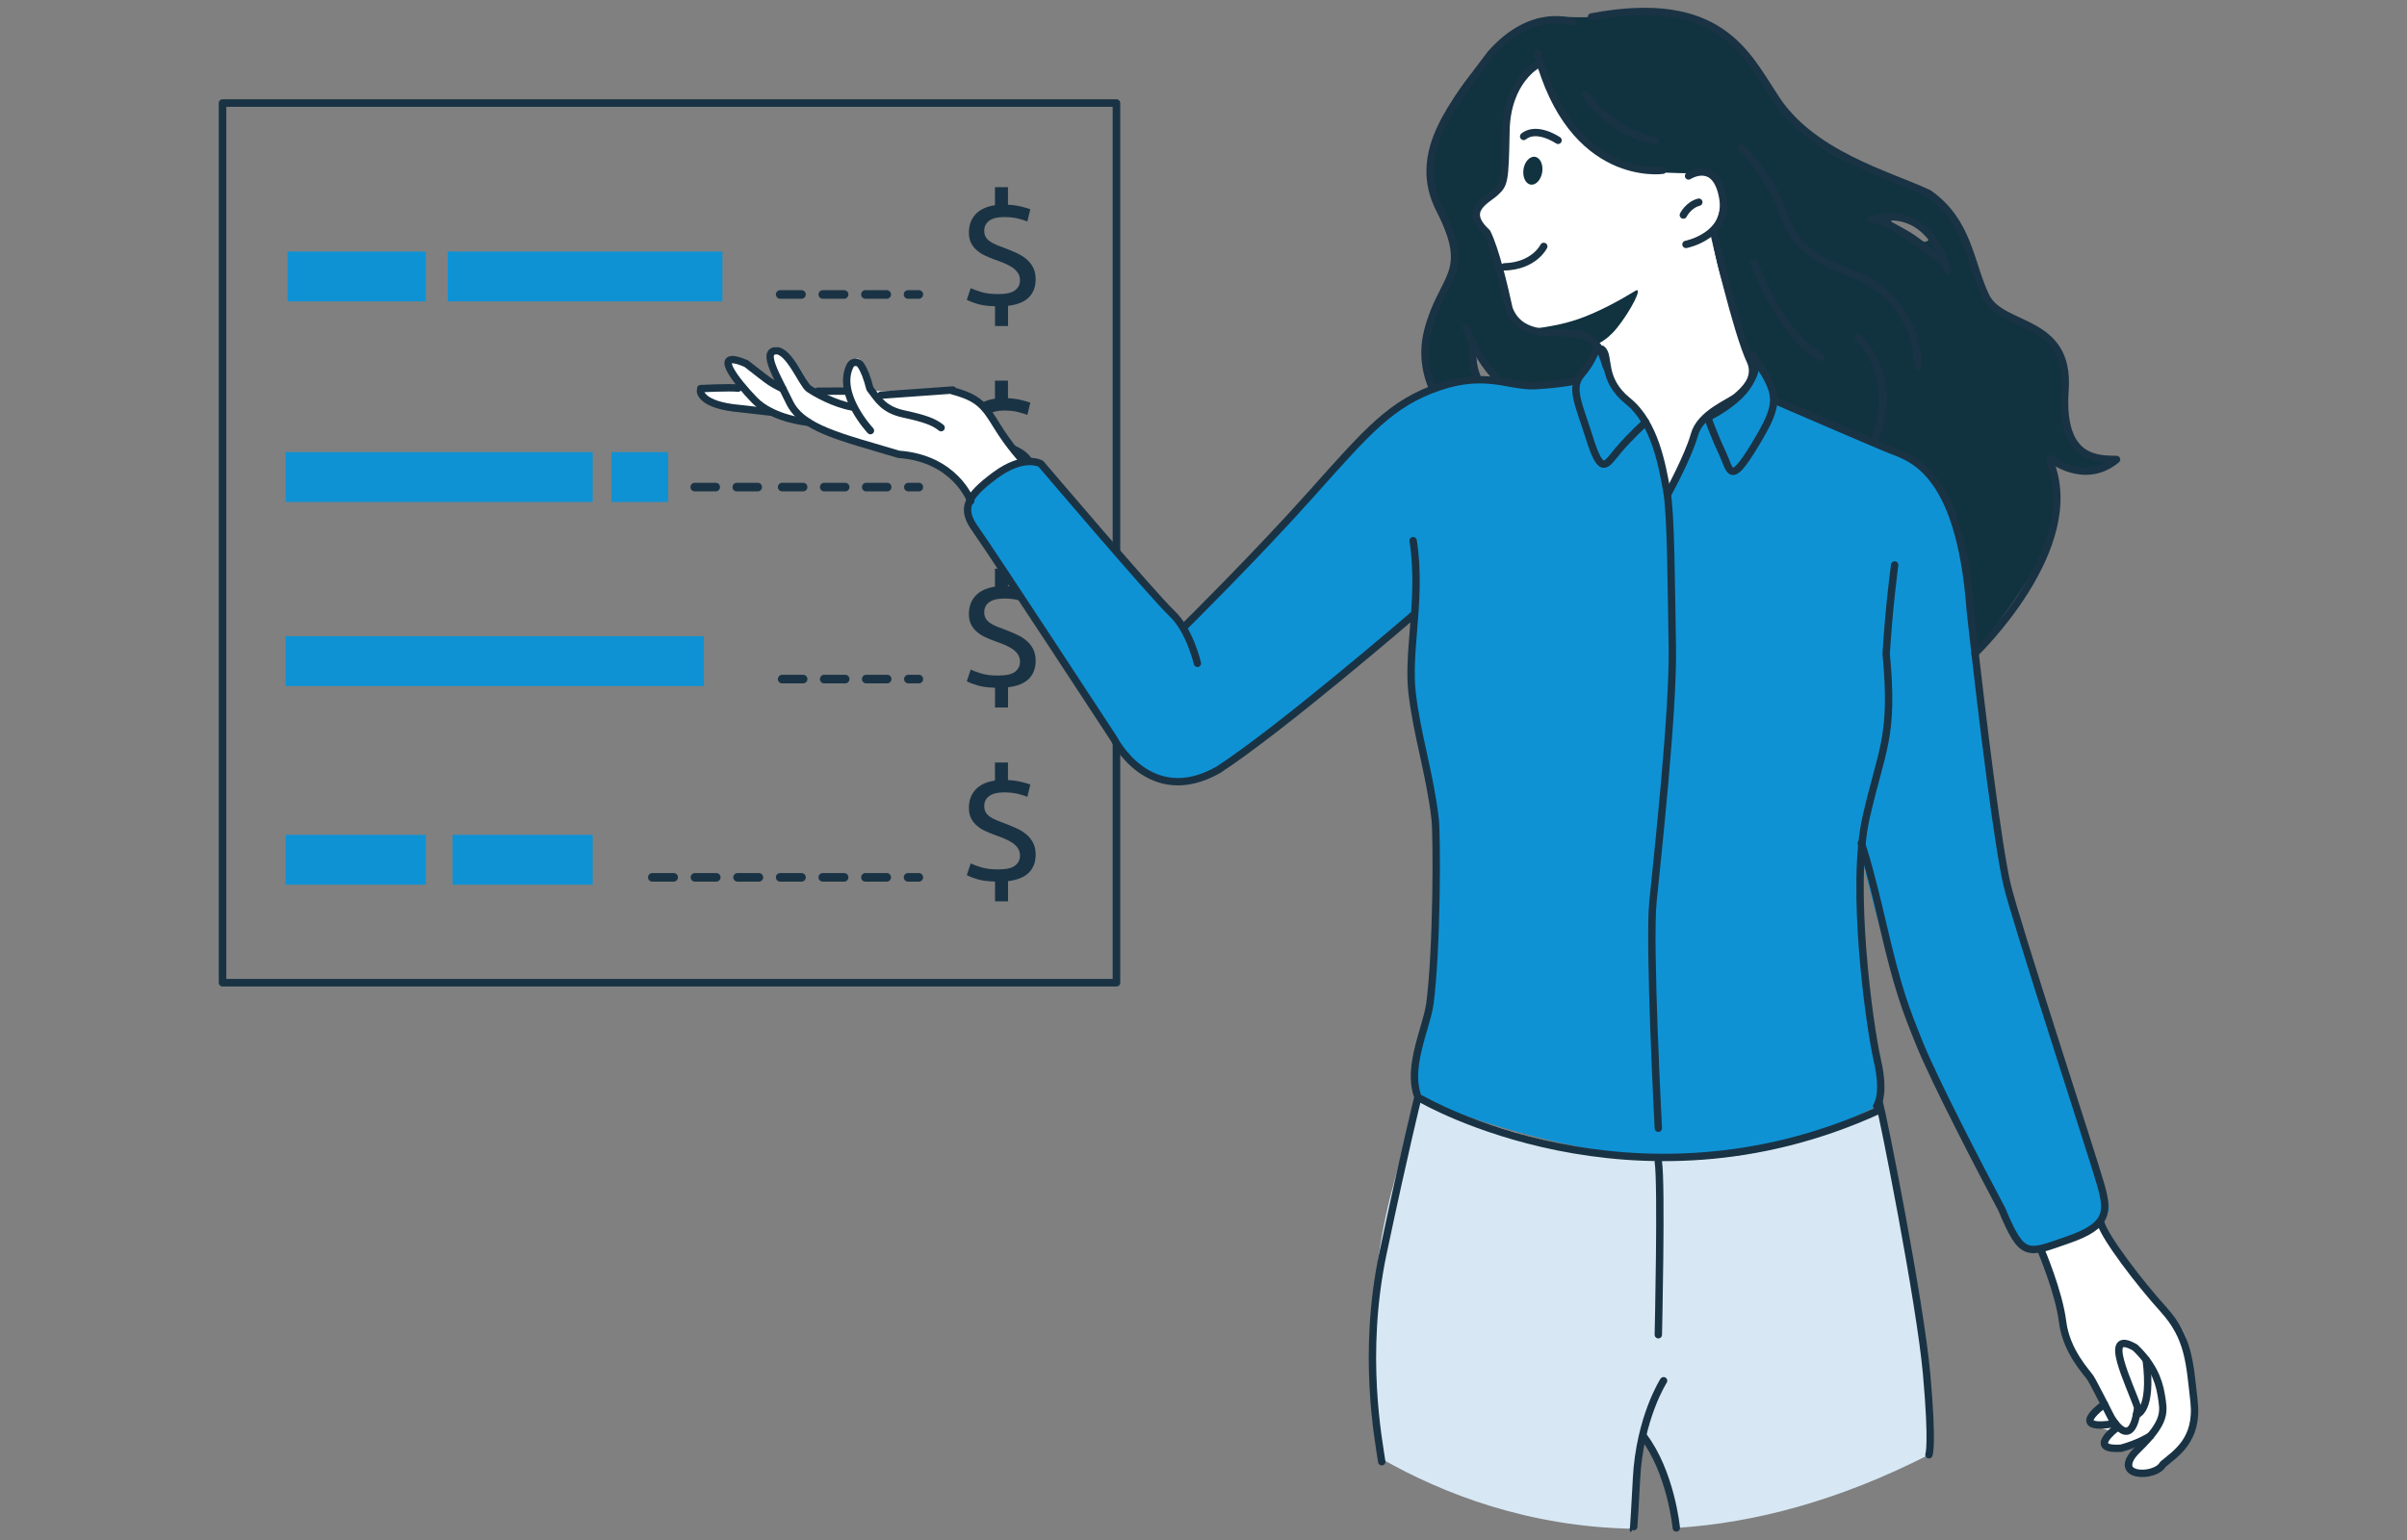 <svg width="375" height="240" viewBox="0 0 375 240" fill="none" xmlns="http://www.w3.org/2000/svg">
<rect x="0" y="0" width="375" height="240" fill="#808080" stroke="none"/>
<g clip-path="url(#clip0_203_616)">
<path d="M155.51 75.98C156.76 75.98 157.65 75.78 158.15 75.38C158.66 74.98 158.91 74.47 158.91 73.85C158.91 73.39 158.8 73 158.58 72.68C158.36 72.35 158.07 72.07 157.7 71.82C157.33 71.58 156.91 71.36 156.43 71.16C155.95 70.96 155.46 70.78 154.95 70.6C154.46 70.42 153.98 70.22 153.5 70C153.02 69.78 152.59 69.51 152.22 69.19C151.84 68.87 151.54 68.49 151.3 68.04C151.06 67.59 150.95 67.04 150.95 66.39C150.95 65.23 151.3 64.28 151.99 63.54C152.68 62.8 153.69 62.33 155.01 62.13V59.32H157.04V62.06C157.76 62.09 158.43 62.18 159.05 62.33C159.67 62.48 160.16 62.62 160.52 62.75L160.06 64.66C159.67 64.51 159.18 64.36 158.59 64.21C158 64.06 157.27 63.98 156.39 63.98C155.41 63.98 154.66 64.17 154.13 64.54C153.6 64.92 153.34 65.44 153.34 66.13C153.34 66.51 153.42 66.82 153.57 67.08C153.72 67.34 153.95 67.57 154.24 67.78C154.53 67.98 154.88 68.17 155.28 68.33C155.68 68.49 156.12 68.66 156.61 68.84C157.25 69.08 157.85 69.34 158.42 69.6C158.99 69.86 159.49 70.17 159.92 70.54C160.35 70.91 160.7 71.34 160.96 71.85C161.22 72.36 161.35 72.97 161.35 73.68C161.35 74.84 161 75.77 160.3 76.48C159.6 77.19 158.52 77.63 157.05 77.81V80.96H155.02V77.88C153.88 77.85 152.95 77.72 152.23 77.5C151.51 77.28 150.98 77.07 150.62 76.88L151.23 75.05C151.72 75.28 152.31 75.49 152.99 75.69C153.67 75.89 154.52 75.98 155.53 75.98H155.51Z" fill="#1A3344"/>
<path d="M138.15 137.4H134.83C134.46 137.4 134.16 137.1 134.16 136.73C134.16 136.36 134.46 136.06 134.83 136.06H138.15C138.52 136.06 138.82 136.36 138.82 136.73C138.82 137.1 138.52 137.4 138.15 137.4ZM131.51 137.4H128.19C127.82 137.4 127.52 137.1 127.52 136.73C127.52 136.36 127.82 136.06 128.19 136.06H131.51C131.88 136.06 132.18 136.36 132.18 136.73C132.18 137.1 131.88 137.4 131.51 137.4ZM124.87 137.4H121.55C121.18 137.4 120.88 137.1 120.88 136.73C120.88 136.36 121.18 136.06 121.55 136.06H124.87C125.24 136.06 125.54 136.36 125.54 136.73C125.54 137.1 125.24 137.4 124.87 137.4ZM118.23 137.4H114.91C114.54 137.4 114.24 137.1 114.24 136.73C114.24 136.36 114.54 136.06 114.91 136.06H118.23C118.6 136.06 118.9 136.36 118.9 136.73C118.9 137.1 118.6 137.4 118.23 137.4ZM111.59 137.4H108.27C107.9 137.4 107.6 137.1 107.6 136.73C107.6 136.36 107.9 136.06 108.27 136.06H111.59C111.96 136.06 112.26 136.36 112.26 136.73C112.26 137.1 111.96 137.4 111.59 137.4ZM104.95 137.4H101.63C101.26 137.4 100.96 137.1 100.96 136.73C100.96 136.36 101.26 136.06 101.63 136.06H104.95C105.32 136.06 105.62 136.36 105.62 136.73C105.62 137.1 105.32 137.4 104.95 137.4Z" fill="#1A3344"/>
<path d="M143.15 137.4H141.47C141.1 137.4 140.8 137.1 140.8 136.73C140.8 136.36 141.1 136.06 141.47 136.06H143.15C143.52 136.06 143.82 136.36 143.82 136.73C143.82 137.1 143.52 137.4 143.15 137.4Z" fill="#1A3344"/>
<path d="M155.51 105.28C156.76 105.28 157.65 105.08 158.15 104.68C158.66 104.28 158.91 103.77 158.91 103.15C158.91 102.69 158.8 102.3 158.58 101.98C158.36 101.65 158.07 101.37 157.7 101.12C157.33 100.88 156.91 100.66 156.43 100.46C155.95 100.26 155.46 100.08 154.95 99.9C154.46 99.72 153.98 99.52 153.5 99.3C153.02 99.08 152.59 98.81 152.22 98.49C151.84 98.17 151.54 97.79 151.3 97.34C151.06 96.89 150.95 96.34 150.95 95.69C150.95 94.53 151.3 93.58 151.99 92.84C152.68 92.1 153.69 91.63 155.01 91.43V88.62H157.04V91.36C157.76 91.39 158.43 91.48 159.05 91.63C159.67 91.78 160.16 91.92 160.52 92.05L160.06 93.96C159.67 93.81 159.18 93.66 158.59 93.51C158 93.36 157.27 93.28 156.39 93.28C155.41 93.28 154.66 93.47 154.13 93.84C153.6 94.22 153.34 94.74 153.34 95.43C153.34 95.81 153.42 96.12 153.57 96.38C153.72 96.64 153.95 96.87 154.24 97.08C154.53 97.28 154.88 97.47 155.28 97.63C155.68 97.79 156.12 97.96 156.61 98.14C157.25 98.38 157.85 98.64 158.42 98.9C158.99 99.16 159.49 99.47 159.92 99.84C160.35 100.21 160.7 100.64 160.96 101.15C161.22 101.66 161.35 102.27 161.35 102.98C161.35 104.14 161 105.07 160.3 105.78C159.6 106.49 158.52 106.93 157.05 107.11V110.26H155.02V107.18C153.88 107.15 152.95 107.02 152.23 106.8C151.51 106.58 150.98 106.37 150.62 106.18L151.23 104.35C151.72 104.58 152.31 104.79 152.99 104.99C153.67 105.19 154.52 105.28 155.53 105.28H155.51Z" fill="#1A3344"/>
<path d="M155.51 135.49C156.76 135.49 157.65 135.29 158.15 134.89C158.66 134.49 158.91 133.98 158.91 133.36C158.91 132.9 158.8 132.51 158.58 132.19C158.36 131.86 158.07 131.58 157.7 131.33C157.33 131.09 156.91 130.87 156.43 130.67C155.95 130.47 155.46 130.29 154.95 130.11C154.46 129.93 153.98 129.73 153.5 129.51C153.02 129.29 152.59 129.02 152.22 128.7C151.84 128.38 151.54 128 151.3 127.55C151.06 127.1 150.95 126.55 150.95 125.9C150.95 124.74 151.3 123.79 151.99 123.05C152.68 122.31 153.69 121.84 155.01 121.64V118.83H157.04V121.57C157.76 121.6 158.43 121.69 159.05 121.84C159.67 121.99 160.16 122.13 160.52 122.26L160.06 124.17C159.67 124.02 159.18 123.87 158.59 123.72C158 123.57 157.27 123.49 156.39 123.49C155.41 123.49 154.66 123.68 154.13 124.05C153.6 124.43 153.34 124.95 153.34 125.64C153.34 126.02 153.42 126.33 153.57 126.59C153.72 126.85 153.95 127.08 154.24 127.29C154.53 127.49 154.88 127.68 155.28 127.84C155.68 128 156.12 128.17 156.61 128.35C157.25 128.59 157.85 128.85 158.42 129.11C158.99 129.37 159.49 129.68 159.92 130.05C160.35 130.42 160.7 130.85 160.96 131.36C161.22 131.87 161.35 132.48 161.35 133.19C161.35 134.35 161 135.28 160.3 135.99C159.6 136.7 158.52 137.14 157.05 137.32V140.47H155.02V137.39C153.88 137.36 152.95 137.23 152.23 137.01C151.51 136.79 150.98 136.58 150.62 136.39L151.23 134.56C151.72 134.79 152.31 135 152.99 135.2C153.67 135.4 154.52 135.49 155.53 135.49H155.51Z" fill="#1A3344"/>
<path d="M155.51 45.83C156.76 45.83 157.65 45.63 158.15 45.23C158.66 44.83 158.91 44.32 158.91 43.7C158.91 43.24 158.8 42.85 158.58 42.53C158.36 42.2 158.07 41.92 157.7 41.67C157.33 41.43 156.91 41.21 156.43 41.01C155.95 40.81 155.46 40.63 154.95 40.45C154.46 40.27 153.98 40.07 153.5 39.85C153.02 39.63 152.59 39.36 152.22 39.04C151.84 38.72 151.54 38.34 151.3 37.89C151.06 37.44 150.95 36.89 150.95 36.24C150.95 35.08 151.3 34.13 151.99 33.39C152.68 32.65 153.69 32.18 155.01 31.98V29.17H157.04V31.91C157.76 31.94 158.43 32.03 159.05 32.18C159.67 32.33 160.16 32.47 160.52 32.6L160.06 34.51C159.67 34.36 159.18 34.21 158.59 34.06C158 33.91 157.27 33.83 156.39 33.83C155.41 33.83 154.66 34.02 154.13 34.39C153.6 34.77 153.34 35.29 153.34 35.98C153.34 36.36 153.42 36.67 153.57 36.93C153.72 37.19 153.95 37.42 154.24 37.63C154.53 37.83 154.88 38.02 155.28 38.18C155.68 38.34 156.12 38.51 156.61 38.69C157.25 38.93 157.85 39.19 158.42 39.45C158.99 39.71 159.49 40.02 159.92 40.39C160.35 40.76 160.7 41.19 160.96 41.7C161.22 42.21 161.35 42.82 161.35 43.53C161.35 44.69 161 45.62 160.3 46.33C159.6 47.04 158.52 47.48 157.05 47.66V50.81H155.02V47.73C153.88 47.7 152.95 47.57 152.23 47.35C151.51 47.13 150.98 46.92 150.62 46.73L151.23 44.9C151.72 45.13 152.31 45.34 152.99 45.54C153.67 45.74 154.52 45.83 155.53 45.83H155.51Z" fill="#1A3344"/>
<path d="M34.67 16.06H173.94V153.15H34.67V16.06Z" stroke="#1A3344" stroke-width="1.18" stroke-linecap="round" stroke-linejoin="round"/>
<path d="M44.79 39.2H66.34V46.97H44.79V39.2Z" fill="#0F92D4"/>
<path d="M69.75 39.2H112.55V46.97H69.75V39.2Z" fill="#0F92D4"/>
<path d="M44.5 99.15H109.67V106.92H44.5V99.15Z" fill="#0F92D4"/>
<path d="M44.5 70.46H92.34V78.23H44.5V70.46Z" fill="#0F92D4"/>
<path d="M95.26 70.46H104.1V78.23H95.26V70.46Z" fill="#0F92D4"/>
<path d="M44.5 130.1H66.34V137.87H44.5V130.1Z" fill="#0F92D4"/>
<path d="M70.5 130.1H92.34V137.87H70.5V130.1Z" fill="#0F92D4"/>
<path fill-rule="evenodd" clip-rule="evenodd" d="M254.47 238.27C254.5 237.77 254.54 237.27 254.57 236.78C255.03 230.1 255.17 223.77 256 223.77C257.12 223.77 259.25 230.07 261.51 238.09C273.22 237.31 286.28 233.98 300.52 226.71C300.3 221.91 300 217.12 299.59 212.62C297.47 188.98 292.5 173.22 292.5 173.22C292.5 173.22 276.9 181.7 259.03 180.6C238.08 179.31 220.91 170.93 220.91 170.93C220.91 170.93 219.68 175.58 218.1 181.01C216.19 187.58 213.87 196.08 213.93 209.34C213.95 215.21 214.48 221.32 215.22 227.33C224.91 232.86 238.19 237.96 254.47 238.25V238.27Z" fill="#D7E8F4"/>
<path fill-rule="evenodd" clip-rule="evenodd" d="M236.7 4.22C234.73 5.44 232.52 7.77 230.65 9.84C226.08 14.9 222.6 21.28 222.45 27.19C222.36 30.86 226.58 35.91 226.52 39.17C226.43 43.73 222.18 50.8 221.72 54.07C220.9 59.87 226.2 65.07 226.2 65.07L233.43 63.3L230.42 59.61L229.9 54.98C229.9 54.98 231.04 57.09 233.07 58.98C235.1 60.87 237.99 62.55 237.99 62.55L308.05 101.15C308.05 101.15 321.99 84.59 320.49 78.08C321.07 74.8 319.43 71.46 319.43 71.46C319.43 71.46 322.47 73.19 324.83 73.4C327.19 73.6 328.99 71.86 328.99 71.86C328.99 71.86 323.79 71.65 322.06 67.16C321.13 64.74 322.53 59.09 320.42 54.45C319.27 51.91 310.3 48.22 308.85 45.46C307.25 42.41 306.46 37.85 304.99 34.42C303.99 32.09 300.06 30.09 297.86 28.97C293.13 26.56 288.6 26.4 283.48 22.68C278.74 19.23 275.83 12.96 272.1 8.44C269.65 5.47 266.52 3.52 263.52 2.63C255.81 0.33 247.96 2.65 247.96 2.65C247.96 2.65 246.3 2.75 244.35 2.65C243.3 2.6 242.14 2.54 240.87 2.7C239.6 2.86 238.21 3.27 236.71 4.21L236.7 4.22ZM300.29 36.59C300.56 36.8 300.61 37.17 300.4 37.44C300.19 37.71 299.78 37.77 299.52 37.56C297.96 36.33 296.44 35.44 295.08 35.05C294.76 34.96 294.58 34.61 294.68 34.28C294.78 33.95 295.11 33.75 295.44 33.84C296.98 34.28 298.63 35.28 300.3 36.59H300.29Z" fill="#11323F"/>
<path d="M244.94 3.46C244.94 3.46 238.73 1.03 232.24 8.4C226.6 15.97 219.72 23.73 224.3 32.65C229.5 42.79 224.64 42.94 222.44 51.57C220.39 59.59 226.33 65.36 226.33 65.36" stroke="#1A3344" stroke-width="1.15" stroke-linecap="round" stroke-linejoin="round"/>
<path d="M233.63 62.86C233.63 62.86 229.01 60.64 229.4 53.92" stroke="#1A3344" stroke-width="1.15" stroke-linecap="round" stroke-linejoin="round"/>
<path d="M228.43 51.09C228.43 51.09 231.11 59.3 238 62.57" stroke="#1A3344" stroke-width="1.15" stroke-linecap="round" stroke-linejoin="round"/>
<path fill-rule="evenodd" clip-rule="evenodd" d="M331.8 198.06L327.31 190.72L322.8 192.93L317.95 194.75L320.46 200.31L321.8 208.81L326.21 215.58L327.64 219.28C327.64 219.28 325.3 220.53 325.59 221.44C325.87 222.36 328.77 222.94 328.77 222.94C328.77 222.94 327.42 225.15 328.54 225.78C329.66 226.41 333.26 225.47 333.26 225.47C333.26 225.47 330.58 230.44 333.45 229.72C335.86 229.11 340.25 226.55 341.46 224.16C342.48 222.15 341.34 211.86 340.77 209.27C340.19 206.57 338.41 205.24 336.64 203.34C334.23 200.75 331.79 198.04 331.79 198.04L331.8 198.06Z" fill="white"/>
<path fill-rule="evenodd" clip-rule="evenodd" d="M305.23 82.44C303.63 73.96 297.46 71.34 291.04 68.59C284.01 65.58 276.77 62.88 276.77 62.88L273.66 56.34L248.99 54.63L245.06 59.84C245.06 59.84 242.12 60.13 237.17 59.74C232.61 59.38 226.36 58.14 219.11 62.66C211.81 67.21 204.71 76.73 198.09 84.09C191.01 91.96 184.65 97.52 184.65 97.52C184.65 97.52 178.62 92.06 169.85 81.4C166.6 77.45 162.88 72.03 161.5 71.6C157.19 70.27 150.95 78.34 150.73 79.2C150.27 81.01 152.58 83.36 155.44 87.93C160.72 96.36 172.56 114.11 175.73 118.1C178.9 122.08 182.94 121.74 184.3 121.7C193.16 121.49 220.27 95.77 220.27 95.77C220.27 95.77 219.2 100.82 220.07 109.11C220.94 117.4 223.28 124.28 223.56 129.82C224.16 141.86 222.84 156.7 222.84 156.7L220.41 165.44L220.74 171.06C220.74 171.06 241.94 180.01 259.85 180.34C277.75 180.67 292.36 172.38 292.36 172.38L293.18 168.42C293.18 168.42 291.4 164.2 290.64 155.57C289.88 146.95 290.14 133.92 290.14 133.92C290.14 133.92 292.96 146.31 296.78 157.05C300.19 166.65 304.34 174.16 308.7 182.64C310.93 186.99 313.1 191.98 315.21 194.01C317.75 196.46 327.63 191.13 328.47 188.88C328.99 187.5 327.38 185.13 326.19 181.53C324.46 176.28 322.7 170.43 319.97 161.86C318.17 156.21 315.41 148.51 313.84 142.14C310.41 128.2 309.1 114.12 307.86 102.59C306.8 92.72 305.6 84.46 305.23 82.44Z" fill="#0F92D4"/>
<path fill-rule="evenodd" clip-rule="evenodd" d="M256.41 26.41C251.98 25.03 249.87 24.83 247.22 22.06C243.02 17.67 239.59 10.59 239.59 10.59C239.59 10.59 236.48 11.07 234.91 16.11C234.12 18.66 235.02 23.41 234.27 27.73C234.11 28.66 229.81 32.19 229.71 33.18C229.51 35.08 232.6 36.39 233.39 39.65C234.43 43.94 234.68 49.46 236.78 50.94C239.39 52.78 244.19 50.7 246.5 51.89C248.2 52.77 250.19 57.79 250.19 57.79L252.89 62.03L257.01 66.66L260.05 75.99L264.53 66.45L267.86 63.34C267.86 63.34 270.34 62.96 271.91 60.45C273.48 57.93 273.36 57.2 273.36 57.2C273.36 57.2 270.4 49.21 268.94 45.64C267.48 42.06 266.62 36.39 266.62 36.39C266.62 36.39 269.41 30.9 267.61 28.5C265.81 26.1 260.29 27.61 256.42 26.41H256.41Z" fill="white"/>
<path fill-rule="evenodd" clip-rule="evenodd" d="M150 60.94H135.86C135.86 60.94 134.8 56.29 133.81 55.92C132.11 55.29 131.95 60.86 131.95 60.86L126.57 60.88C126.57 60.88 121.98 51.57 119.91 54.77C119.24 55.81 121.13 59.94 121.13 59.94C121.13 59.94 115.89 56.13 114.57 56.03C111.45 55.79 115.91 60.81 115.91 60.81L108.89 60.93L110.7 62.56L120.66 64.31C120.66 64.31 130.94 68.69 140.52 70.49C142.66 70.89 145.5 71.54 147.32 73.09C149.69 75.11 150.75 78.07 150.75 78.07C150.75 78.07 152.95 75.72 155.02 74.08C157.08 72.44 159.01 71.51 159.01 71.51L153.38 63.52L150.01 60.93L150 60.94Z" fill="white"/>
<path fill-rule="evenodd" clip-rule="evenodd" d="M237.35 26.38C237.53 25.19 238.34 24.32 239.14 24.44C239.95 24.56 240.45 25.63 240.27 26.83C240.09 28.02 239.28 28.89 238.48 28.77C237.68 28.65 237.17 27.58 237.36 26.38H237.35Z" fill="#11323F"/>
<path fill-rule="evenodd" clip-rule="evenodd" d="M238.36 51.28C238.36 51.28 242.15 50.96 245.5 49.86C249.01 48.71 252.72 46.58 254.75 45.34C256.11 44.51 253.99 48.55 251.9 51.13C250.01 53.47 248.27 53.82 248.27 53.82L246.41 52.23L238.36 51.29V51.28Z" fill="#11323F"/>
<path fill-rule="evenodd" clip-rule="evenodd" d="M234.37 41.59C239.06 41.45 240.51 38.4 240.51 38.4L234.37 41.59Z" fill="white"/>
<path d="M234.37 41.59C239.06 41.45 240.51 38.4 240.51 38.4" stroke="#1A3344" stroke-width="1.15" stroke-linecap="round" stroke-linejoin="round"/>
<path d="M220.76 170.55C219.77 167.33 220.85 163.62 221.8 160.36C222.22 158.91 222.62 157.56 222.77 156.42C223.88 148.12 223.89 130.33 223.59 127.66C223.19 124.12 222.46 120.79 221.76 117.57C221.05 114.33 220.39 111.28 220 107.99C219.66 105.04 219.92 101.79 220.2 98.36C220.55 94.08 220.94 89.24 220.16 84.26" stroke="#1A3344" stroke-width="1.15" stroke-linecap="round" stroke-linejoin="round"/>
<path d="M186.55 103.38C186.55 103.38 185.37 98.21 182.56 95.58C179.75 92.95 162.16 72.28 162.16 72.28C162.16 72.28 159.55 70.73 155.02 74.09C150.49 77.45 149.69 79.33 152 82.51C155 86.78 173.57 115.18 173.57 115.18C173.57 115.18 179.07 126.07 189.81 119.97C199.69 113.53 220.27 95.78 220.27 95.78" stroke="#1A3344" stroke-width="1.15" stroke-linecap="round" stroke-linejoin="round"/>
<path d="M151.24 78.08C151.24 78.08 148.88 71.45 140 70.8C131.02 68.11 124.99 66.81 123 62.68C121.01 58.55 118.72 54.89 120.81 54.66C122.9 54.43 125.01 59.89 126.02 60.58C127.03 61.27 129.98 62.95 132.84 63.44" stroke="#1A3344" stroke-width="1.15" stroke-linecap="round" stroke-linejoin="round"/>
<path d="M109.12 60.92C109.12 60.92 109.04 63.15 115.31 63.68C119.45 64.17 120.1 64.23 120.1 64.23" stroke="#1A3344" stroke-width="1.15" stroke-linecap="round" stroke-linejoin="round"/>
<path d="M125.94 65.81C125.94 65.81 120.45 65.35 117.55 62.36C114.65 59.37 110.66 54.29 116.24 56.65C119.37 59.05 119.73 59.53 121.95 60.59" stroke="#1A3344" stroke-width="1.15" stroke-linecap="round" stroke-linejoin="round"/>
<path d="M135.61 67.11C135.61 67.11 130.22 61.38 132.45 56.97C132.77 56.33 133.68 56.28 134.09 56.88C134.64 57.69 135.07 58.79 135.53 60.57C136.87 62.34 137.7 63.84 140.82 64.52C143.95 65.2 145.44 65.7 146.62 66.65" stroke="#1A3344" stroke-width="1.15" stroke-linecap="round" stroke-linejoin="round"/>
<path d="M159.49 71.93C159.49 71.93 157.27 69.58 155.32 66.38C153.37 63.18 152.43 62 148.44 60.92" stroke="#1A3344" stroke-width="1.15" stroke-linecap="round" stroke-linejoin="round"/>
<path d="M127.41 60.97L131.9 60.95" stroke="#1A3344" stroke-width="1.15" stroke-linecap="round" stroke-linejoin="round"/>
<path d="M184.65 97.53C184.65 97.53 195.59 86.73 204.35 76.92C213.11 67.11 216.77 62.83 224.19 60.3C231.61 57.77 235.15 60.34 239.27 60.1C243.39 59.86 245.42 59.36 245.42 59.36" stroke="#1A3344" stroke-width="1.15" stroke-linecap="round" stroke-linejoin="round"/>
<path d="M256.38 65.8C256.38 65.8 254.02 67.93 252.11 70.19C250.21 72.46 249.51 74.27 247.64 68.29C245.97 62.97 244.57 60.48 246.33 58.39C246.96 57.64 247.54 56.85 247.98 55.98C248.53 54.9 248.95 54.05 248.95 54.05" stroke="#1A3344" stroke-width="1.15" stroke-linecap="round" stroke-linejoin="round"/>
<path d="M258.36 175.83C258.36 175.83 256.86 147.18 257.52 140.56C258.18 133.94 260.72 110.82 260.54 100.85C260.36 90.88 260.34 80 259.66 76.38C258.98 72.76 257.89 65.94 253.61 62.49C249.33 59.04 250.9 55.49 249.56 54.42" stroke="#1A3344" stroke-width="1.15" stroke-linecap="round" stroke-linejoin="round"/>
<path d="M137.25 61.58L148.44 60.78" stroke="#1A3344" stroke-width="1.15" stroke-linecap="round" stroke-linejoin="round"/>
<path d="M215.27 227.8C214.82 224.63 212.12 211.09 215.48 195.23C218.83 179.36 220.92 170.94 220.92 170.94" stroke="#1A3344" stroke-width="1.15" stroke-linecap="round" stroke-linejoin="round"/>
<path d="M259.18 215.18C259.18 215.18 255.46 220.95 254.96 230.44C254.46 239.93 254.47 238.28 254.47 238.28" stroke="#1A3344" stroke-width="1.15" stroke-linecap="round" stroke-linejoin="round"/>
<path d="M261.16 238.12C261.16 238.12 260.34 229.47 256 223.78" stroke="#1A3344" stroke-width="1.15" stroke-linecap="round" stroke-linejoin="round"/>
<path d="M258.36 208.01C258.36 208.01 258.9 184.53 258.36 181.08" stroke="#1A3344" stroke-width="1.15" stroke-linecap="round" stroke-linejoin="round"/>
<path d="M292.37 172.38C292.37 172.38 293.75 170.79 292.47 165.19C291.19 159.59 288.29 138.17 290.73 127.39C293.18 116.61 295.08 114.98 293.86 101.92C294.27 94.76 295.18 88.05 295.18 88.05" stroke="#1A3344" stroke-width="1.15" stroke-linecap="round" stroke-linejoin="round"/>
<path d="M259.88 76.91C259.88 76.91 263.07 71.06 263.98 67.75C264.89 64.44 269.39 62.8 270.54 61.83C271.69 60.86 273.45 59.18 273.66 56.35" stroke="#1A3344" stroke-width="1.15" stroke-linecap="round" stroke-linejoin="round"/>
<path d="M267.05 36.44C267.05 36.44 270.53 51.69 272.7 56.28C274.87 60.87 266.05 65.06 266.05 65.06C266.05 65.06 267.03 67.84 268.32 70.56C269.61 73.28 269.44 75.93 273.43 69.31C277.42 62.68 277.31 61.5 273.01 55.33" stroke="#1A3344" stroke-width="1.15" stroke-linecap="round" stroke-linejoin="round"/>
<path d="M276.5 62.4C276.5 62.4 290.98 68.65 294.17 69.97C297.36 71.29 305.33 72.74 306.97 95.22C308.96 113.26 311.32 132.03 312.68 137.83C314.04 143.63 326.14 180.53 327.31 184.71C328.48 188.88 328.51 191.04 322.18 193.22C315.85 195.4 315.1 196.24 311.86 188.43C308.51 182.17 301.37 168.36 299.08 162.71C296.79 157.06 295.66 154.06 293.34 144.09C291.03 134.12 289.98 131.43 289.98 131.43" stroke="#1A3344" stroke-width="1.15" stroke-linecap="round" stroke-linejoin="round"/>
<path d="M300.52 226.71C300.52 226.71 301.16 225.35 300.16 214.14C299.16 202.93 293.4 174 292.73 171.6" stroke="#1A3344" stroke-width="1.15" stroke-linecap="round" stroke-linejoin="round"/>
<path d="M221.46 171.29C221.46 171.29 254.35 190.49 292.58 173.09" stroke="#1A3344" stroke-width="1.15" stroke-linecap="round" stroke-linejoin="round"/>
<path d="M317.95 194.75C317.95 194.75 320.76 201.3 321.34 205.98C321.92 210.66 325.17 213.92 325.69 214.75C326.22 215.58 328.89 220.86 328.89 220.86C328.89 220.86 332.09 226.65 333.04 219.37C331.81 215.7 327.33 206.95 332.63 210C335.17 212.42 336.3 214.82 336.71 217.4C337.12 219.98 337.6 221.46 333.08 225.86C328.55 230.26 335.74 230.45 336.97 228.21C338.96 226.52 342.5 224.44 341.82 218.37C341.14 212.3 341 208.43 337.06 204.07C333.12 199.72 327.99 192.89 327.32 190.66" stroke="#1A3344" stroke-width="1.15" stroke-linecap="round" stroke-linejoin="round"/>
<path d="M329.61 222.65C329.61 222.65 325.14 226.04 330.45 225.7C333.24 224.95 335.03 223.78 335.03 223.78" stroke="#1A3344" stroke-width="1.15" stroke-linecap="round" stroke-linejoin="round"/>
<path d="M327.85 218.83C327.85 218.83 321.79 223.1 329.55 221.85" stroke="#1A3344" stroke-width="1.15" stroke-linecap="round" stroke-linejoin="round"/>
<path d="M332.85 220.45C332.85 220.45 335.38 220.03 334.37 211.95" stroke="#1A3344" stroke-width="1.15" stroke-linecap="round" stroke-linejoin="round"/>
<path d="M307.69 101.83C307.69 101.83 324.91 85.34 319.34 71.88" stroke="#1A3344" stroke-width="1.15" stroke-linecap="round" stroke-linejoin="round"/>
<path d="M319.43 71.47C319.43 71.47 324.74 75.78 329.75 71.61C327.12 71.51 320.92 72.04 321.72 60.77C322.52 49.5 311.88 51.3 309.4 46.22C306.92 41.14 306.78 34.54 300.47 30.14C294.12 27.16 281.97 24.03 276.34 14.87C272.09 8.44 267.84 -1.13 247.95 2.64" stroke="#1A3344" stroke-width="1.15" stroke-linecap="round" stroke-linejoin="round"/>
<path d="M247.02 14.74C247.02 14.74 250.8 20.63 257.83 21.92" stroke="#1A3344" stroke-width="1.15" stroke-linecap="round" stroke-linejoin="round"/>
<path d="M271.26 22.99C271.26 22.99 276 27.58 277.92 33.46C279.84 39.34 284.35 40.98 289.09 42.86C293.84 44.73 298.85 49.85 298.75 57.05" stroke="#1A3344" stroke-width="1.15" stroke-linecap="round" stroke-linejoin="round"/>
<path d="M292.02 68.61C292.02 68.61 296.3 59.79 289.56 52.62" stroke="#1A3344" stroke-width="1.15" stroke-linecap="round" stroke-linejoin="round"/>
<path d="M273.31 40.97C273.31 40.97 277.19 51.93 283.7 55.7" stroke="#1A3344" stroke-width="1.15" stroke-linecap="round" stroke-linejoin="round"/>
<path d="M262.67 38.09C262.67 38.09 269.51 36.76 268.39 30.72C267.27 24.68 263.07 27.42 263.07 27.42" stroke="#1A3344" stroke-width="1.15" stroke-linecap="round" stroke-linejoin="round"/>
<path d="M259.05 26.53C259.05 26.53 244.84 28.63 239.55 8.29" stroke="#1A3344" stroke-width="1.15" stroke-linecap="round" stroke-linejoin="round"/>
<path d="M242.74 21.87C242.74 21.87 239.44 19.6 237.38 21.26" stroke="#1A3344" stroke-width="1.15" stroke-linecap="round" stroke-linejoin="round"/>
<path d="M239.59 10.04C239.59 10.04 234.76 12.52 234.62 20.44C234.48 28.36 234.35 28.68 233 29.95C231.65 31.22 227.83 32.74 231.65 36.22C232.98 38.82 234.4 44.88 235.1 48.11C235.86 50.16 237.76 52.2 242.99 51.82C246.4 52.22 248.68 51.56 250.26 57.16" stroke="#1A3344" stroke-width="1.15" stroke-linecap="round" stroke-linejoin="round"/>
<path d="M262.26 33.51C262.26 33.51 263.03 31.94 264.67 31.51" stroke="#1A3344" stroke-width="1.15" stroke-linecap="round" stroke-linejoin="round"/>
<path d="M292.69 33.96C301.19 32.33 303.39 42.15 303.39 42.15" stroke="#1A3344" stroke-width="1.15" stroke-linecap="round" stroke-linejoin="round"/>
<path d="M303.15 41.21C303.15 41.21 294.97 34.22 291.57 34.16" stroke="#1A3344" stroke-width="1.15" stroke-linecap="round" stroke-linejoin="round"/>
<path d="M109.16 60.56C109.16 60.56 113.78 60.34 115 60.49" stroke="#1A3344" stroke-width="1.15" stroke-linecap="round" stroke-linejoin="round"/>
<path d="M138.23 106.5H134.95C134.58 106.5 134.29 106.2 134.29 105.83C134.29 105.46 134.59 105.16 134.95 105.16H138.23C138.6 105.16 138.89 105.46 138.89 105.83C138.89 106.2 138.59 106.5 138.23 106.5ZM131.68 106.5H128.4C128.03 106.5 127.74 106.2 127.74 105.83C127.74 105.46 128.04 105.16 128.4 105.16H131.68C132.05 105.16 132.34 105.46 132.34 105.83C132.34 106.2 132.04 106.5 131.68 106.5ZM125.13 106.5H121.85C121.48 106.5 121.19 106.2 121.19 105.83C121.19 105.46 121.49 105.16 121.85 105.16H125.13C125.5 105.16 125.79 105.46 125.79 105.83C125.79 106.2 125.49 106.5 125.13 106.5Z" fill="#1A3344"/>
<path d="M143.16 106.5H141.51C141.14 106.5 140.85 106.2 140.85 105.83C140.85 105.46 141.15 105.16 141.51 105.16H143.16C143.53 105.16 143.82 105.46 143.82 105.83C143.82 106.2 143.52 106.5 143.16 106.5Z" fill="#1A3344"/>
<path d="M138.23 76.58H134.95C134.58 76.58 134.29 76.28 134.29 75.91C134.29 75.54 134.59 75.24 134.95 75.24H138.23C138.6 75.24 138.89 75.54 138.89 75.91C138.89 76.28 138.59 76.58 138.23 76.58ZM131.68 76.58H128.4C128.03 76.58 127.74 76.28 127.74 75.91C127.74 75.54 128.04 75.24 128.4 75.24H131.68C132.05 75.24 132.34 75.54 132.34 75.91C132.34 76.28 132.04 76.58 131.68 76.58ZM125.13 76.58H121.85C121.48 76.58 121.19 76.28 121.19 75.91C121.19 75.54 121.49 75.24 121.85 75.24H125.13C125.5 75.24 125.79 75.54 125.79 75.91C125.79 76.28 125.49 76.58 125.13 76.58Z" fill="#1A3344"/>
<path d="M118.06 76.58H114.78C114.41 76.58 114.12 76.28 114.12 75.91C114.12 75.54 114.42 75.24 114.78 75.24H118.06C118.43 75.24 118.72 75.54 118.72 75.91C118.72 76.28 118.42 76.58 118.06 76.58ZM111.51 76.58H108.23C107.86 76.58 107.57 76.28 107.57 75.91C107.57 75.54 107.87 75.24 108.23 75.24H111.51C111.88 75.24 112.17 75.54 112.17 75.91C112.17 76.28 111.87 76.58 111.51 76.58Z" fill="#1A3344"/>
<path d="M143.16 76.58H141.51C141.14 76.58 140.85 76.28 140.85 75.91C140.85 75.54 141.15 75.24 141.51 75.24H143.16C143.53 75.24 143.82 75.54 143.82 75.91C143.82 76.28 143.52 76.58 143.16 76.58Z" fill="#1A3344"/>
<path d="M138.15 46.56H134.83C134.46 46.56 134.16 46.26 134.16 45.89C134.16 45.52 134.46 45.22 134.83 45.22H138.15C138.52 45.22 138.82 45.52 138.82 45.89C138.82 46.26 138.52 46.56 138.15 46.56ZM131.51 46.56H128.19C127.82 46.56 127.52 46.26 127.52 45.89C127.52 45.52 127.82 45.22 128.19 45.22H131.51C131.88 45.22 132.18 45.52 132.18 45.89C132.18 46.26 131.88 46.56 131.51 46.56ZM124.87 46.56H121.55C121.18 46.56 120.88 46.26 120.88 45.89C120.88 45.52 121.18 45.22 121.55 45.22H124.87C125.24 45.22 125.54 45.52 125.54 45.89C125.54 46.26 125.24 46.56 124.87 46.56Z" fill="#1A3344"/>
<path d="M143.15 46.56H141.47C141.1 46.56 140.8 46.26 140.8 45.89C140.8 45.52 141.1 45.22 141.47 45.22H143.15C143.52 45.22 143.82 45.52 143.82 45.89C143.82 46.26 143.52 46.56 143.15 46.56Z" fill="#1A3344"/>
</g>
<defs>
<clipPath id="clip0_203_616">
<rect width="375" height="240" fill="white"/>
</clipPath>
</defs>
</svg>

